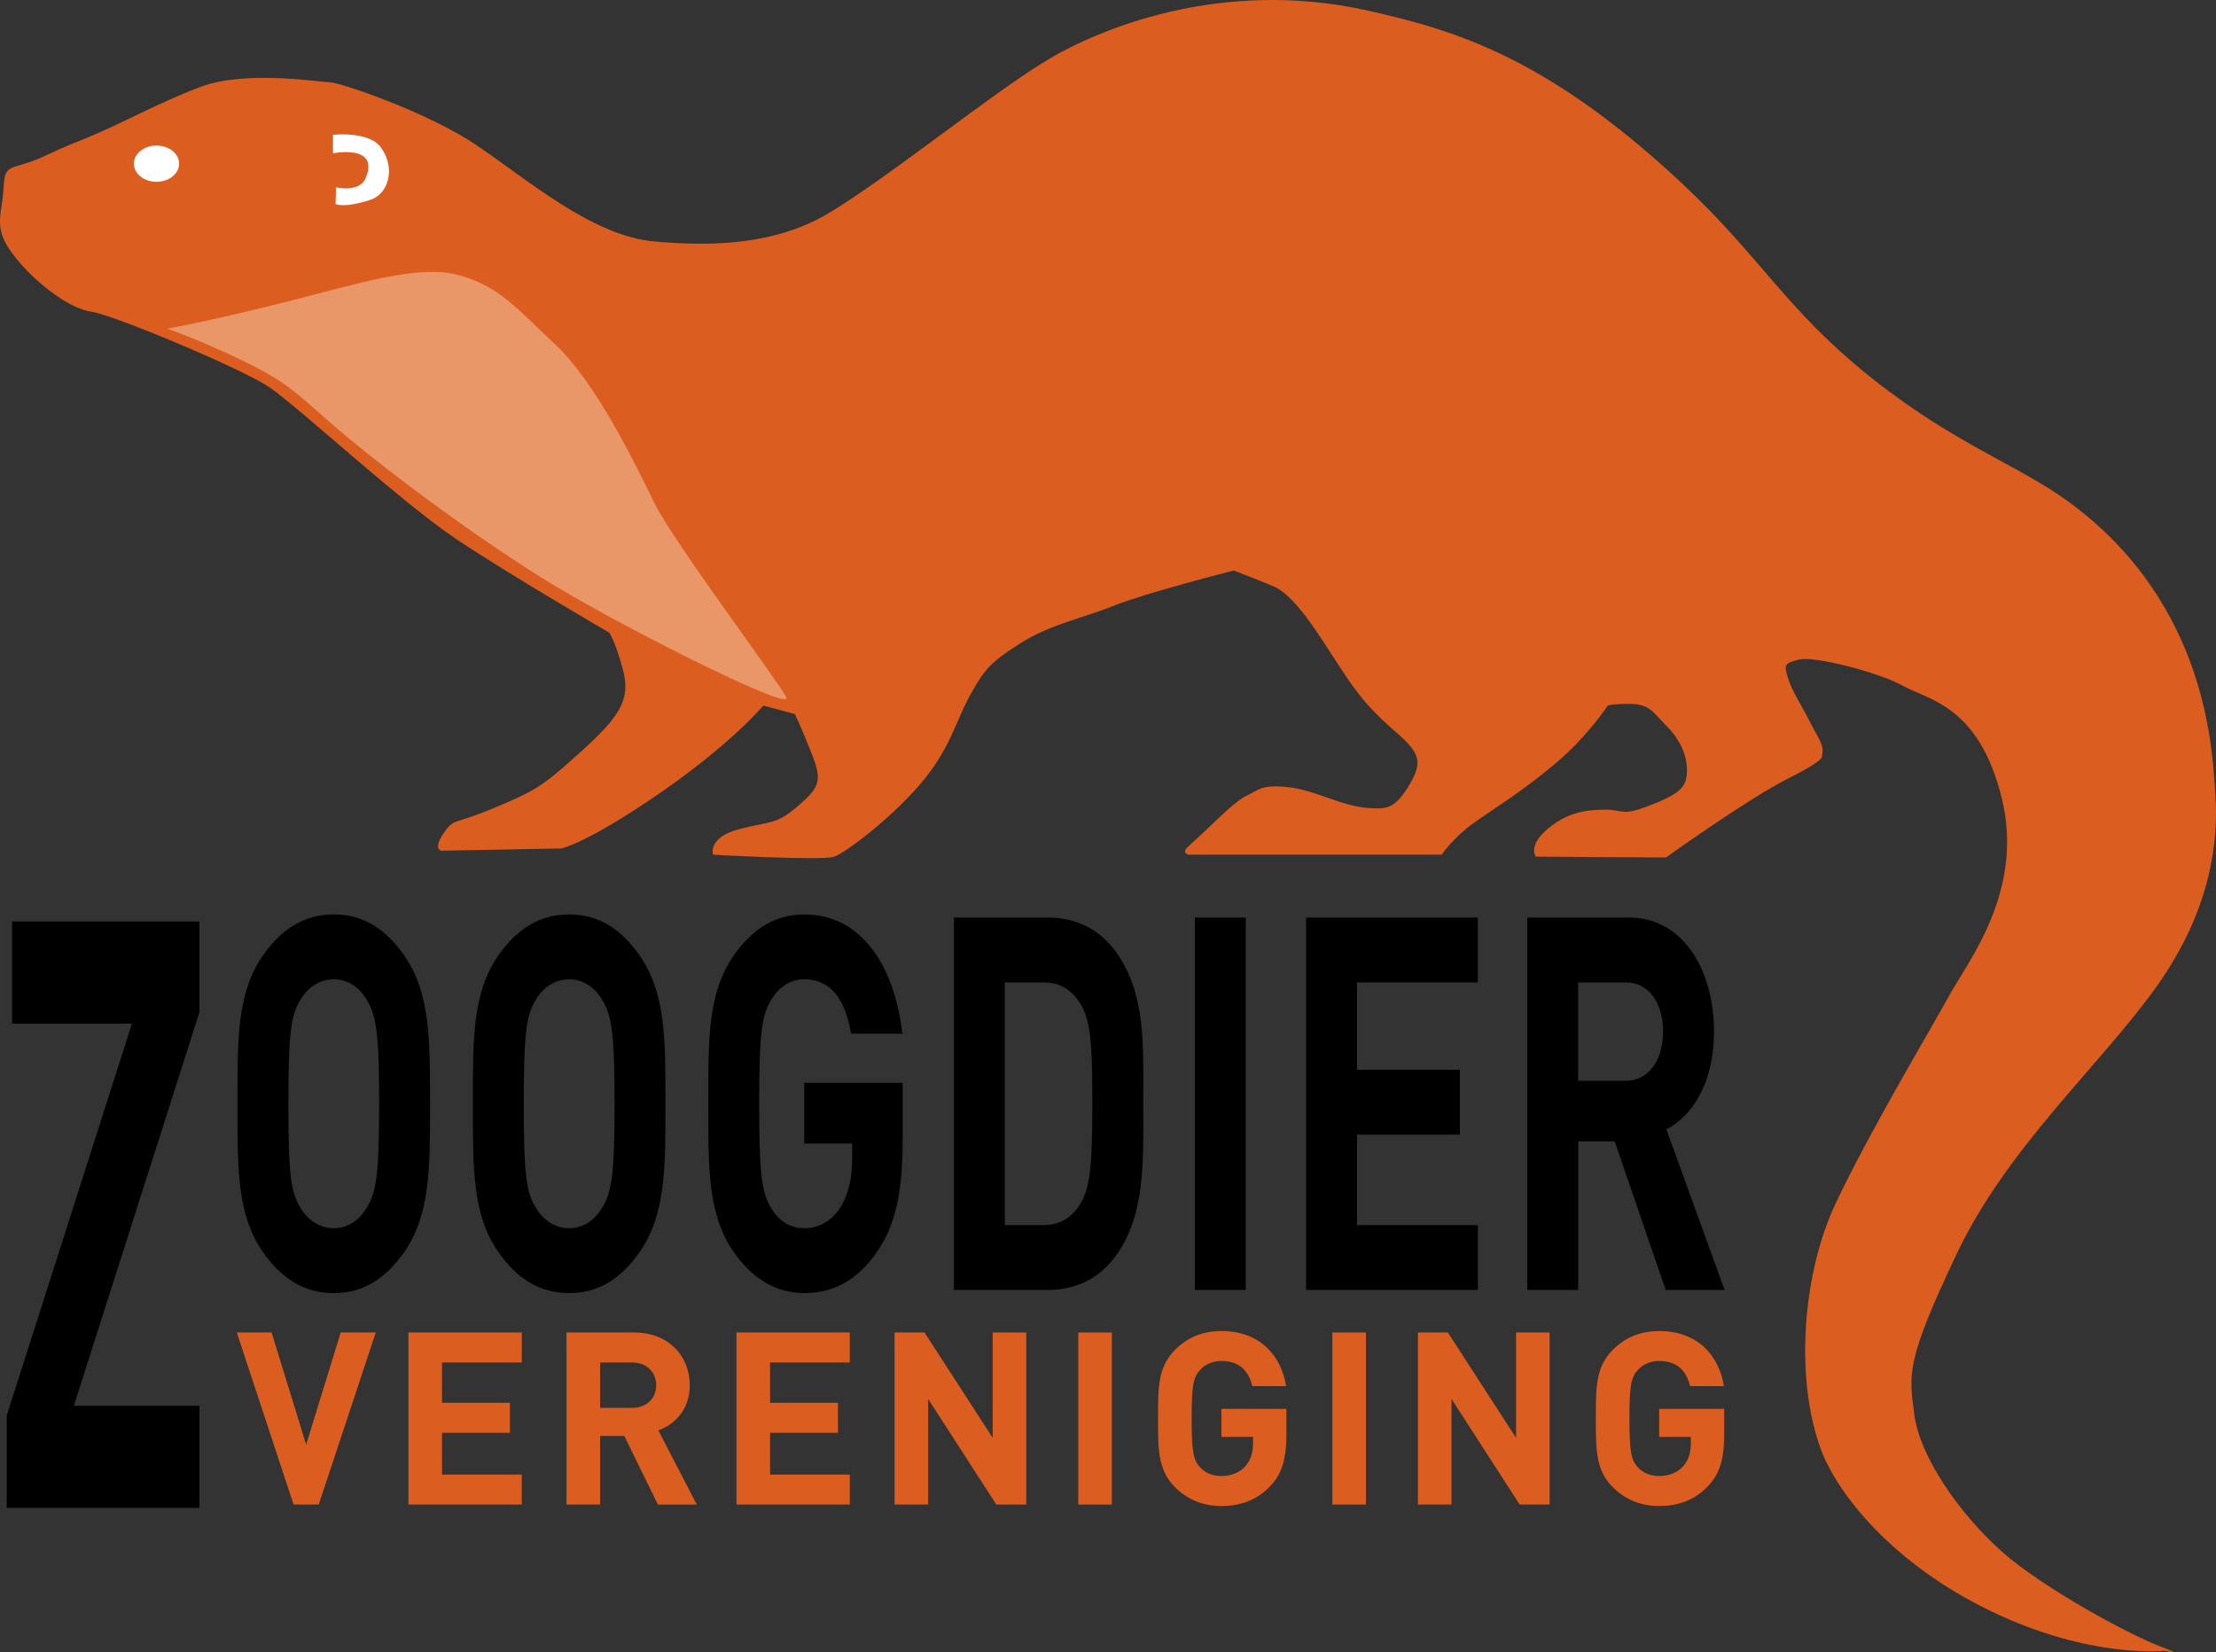 <?xml version="1.0" encoding="utf-8"?>
<!-- Generator: Adobe Illustrator 15.0.2, SVG Export Plug-In . SVG Version: 6.00 Build 0)  -->
<!DOCTYPE svg PUBLIC "-//W3C//DTD SVG 1.1//EN" "http://www.w3.org/Graphics/SVG/1.1/DTD/svg11.dtd">
<svg version="1.1" id="Laag_1" xmlns="http://www.w3.org/2000/svg" xmlns:xlink="http://www.w3.org/1999/xlink" x="0px" y="0px"
	 width="299.242px" height="223.158px" viewBox="0 0 299.242 223.158" enable-background="new 0 0 299.242 223.158"
	 xml:space="preserve">
<rect x="0" y="0" width="299.242" height="223.158" fill="#333333" stroke="none"/>
<g>
	<path fill-rule="evenodd" clip-rule="evenodd" fill="#DC5D20" d="M2.156,22.462c4.252-1.235,3.337-1.372,8.795-3.532
		c5.401-2.137,10.114-4.939,16.193-7.218c6.078-2.28,16.336-0.589,17.476-0.589s12.917,3.882,19.756,8.504
		c6.838,4.622,15.576,12.22,23.934,12.98c8.359,0.76,16.648,0.325,23.555-3.799c8.052-4.807,21.656-15.877,29.254-20.519
		c6.982-4.266,23.632-11.358,43.69-6.835c11.453,2.583,23.959,6.152,42.221,23.219c10.844,10.132,14.006,16.982,25.404,26.135
		c11.398,9.153,20.148,11.991,26.973,17.008c18.914,13.899,19.377,34.016,19.758,39.685c0.379,5.669-0.381,15.146-7.979,25.784
		c-7.598,10.638-20.137,21.655-26.975,36.092c-6.838,14.438-6.459,16.076-5.699,21.746c0.76,5.668,6.139,13.387,11.809,18.424
		c5.668,5.039,17.475,11.34,21.26,12.758c3.783,1.418,0.746,0.641,0.746,0.641s-9.994,1.139-23.424-5.32
		c-13.43-6.457-20.738-15.92-22.928-21.654c-3.619-9.479-2.66-23.748,1.9-33.432c4.559-9.684,12.861-23.544,15.357-28.109
		c2.498-4.564,10.156-14.062,7.088-26.599c-3.07-12.538-9.908-13.298-13.328-15.197c-3.42-1.9-12.156-4.077-14.057-3.558
		s-2.078,0.584-1.52,2.418c0.557,1.834,1.898,3.813,3.039,6.086c1.141,2.272,1.971,3.102,1.563,4.52c0,0,0.717,0.412-4.602,3.071
		c-5.318,2.66-16.451,10.638-16.451,10.638l-17.561-0.112c0,0-1.141-1.408,1.52-3.687c2.66-2.28,5.223-2.66,7.797-2.66
		c2.576,0,2.197,0.88,5.699-0.432c4.607-1.725,5.381-2.687,5.381-4.887c0-2.199-1.049-4.288-2.836-6.078
		c-1.785-1.79-2.234-2.884-4.895-2.884c-2.658,0-2.969,0.224-2.969,0.224s-2.66,4.135-7.219,7.956
		c-4.559,3.822-8.357,6.08-11.018,8.001c-2.658,1.92-4.18,4.179-4.18,4.179h-34.191c0,0-1.053-0.211,0-1.14
		c2.754-2.432,6.061-5.978,7.779-6.788c1.717-0.81,2.021-1.57,5.668-1.19c3.648,0.38,7.25,2.592,10.842,2.815
		c2.262,0.14,3.443,0.247,5.344-2.815c1.9-3.063,1.52-4.195,0-5.896c-1.52-1.702-4.559-3.529-7.979-8.504
		c-3.418-4.976-6.838-11.339-10.258-12.756c-3.418-1.418-5.318-2.098-5.318-2.098s-11.958,3.052-16.137,4.74
		c-4.179,1.688-8.557,2.479-12.736,5.138c-4.18,2.66-4.852,3.644-6.752,7.063c-1.899,3.419-2.659,7.3-6.838,12.086
		c-4.179,4.786-9.922,9.037-11.442,9.613s-16.379-0.268-16.379-0.268s-0.76-2.28,3.419-3.419c4.179-1.14,4.939-0.484,7.978-3.092
		c3.039-2.607,3.359-3.469,1.942-7.086c-1.418-3.617-2.299-5.399-2.299-5.399l-4.252-1.14c0,0-4.266,5.152-14.144,11.94
		c-9.877,6.788-13.16,7.355-13.16,7.355l-16.196,0.305c0,0-1.277-0.251,0.634-2.794c1.125-1.497,1.51-0.915,6.015-2.772
		c6.218-2.564,7.087-3.243,11.339-7.015c5.832-5.172,7.706-7.567,6.566-11.819c-1.139-4.252-1.899-5.078-1.899-5.078
		S69.315,77.94,61.716,72.878c-7.598-5.062-21.655-18.13-25.454-20.652c-3.799-2.523-21.059-9.741-23.894-10.121
		c-2.835-0.38-7.086-3.517-9.921-6.887c-2.835-3.371-2.645-4.89-2.165-7.93C0.762,24.249,0.105,23.057,2.156,22.462L2.156,22.462z"
		/>
	<g>
		<path d="M0.907,203.654v-12.459l16.908-52.948H1.63v-13.793h25.306v12.236L9.973,189.861h16.963v13.793H0.907z"/>
	</g>
	<g>
		<path d="M54.562,169.131c-2.472,3.532-5.487,5.51-9.492,5.51c-4.004,0-7.069-1.978-9.542-5.51c-3.56-5.085-3.46-11.372-3.46-20.06
			c0-8.688-0.099-14.974,3.46-20.06c2.472-3.532,5.537-5.509,9.542-5.509c4.005,0,7.021,1.978,9.492,5.509
			c3.56,5.085,3.51,11.372,3.51,20.06C58.072,157.759,58.122,164.046,54.562,169.131z M49.47,134.945
			c-0.989-1.625-2.521-2.684-4.4-2.684c-1.878,0-3.46,1.06-4.449,2.684c-1.335,2.119-1.681,4.45-1.681,14.126
			s0.346,12.008,1.681,14.127c0.989,1.625,2.571,2.684,4.449,2.684c1.879,0,3.412-1.06,4.4-2.684c1.335-2.119,1.73-4.45,1.73-14.127
			S50.805,137.064,49.47,134.945z"/>
		<path d="M86.351,169.131c-2.472,3.532-5.488,5.51-9.492,5.51c-4.005,0-7.07-1.978-9.542-5.51c-3.56-5.085-3.46-11.372-3.46-20.06
			c0-8.688-0.099-14.974,3.46-20.06c2.472-3.532,5.537-5.509,9.542-5.509c4.004,0,7.02,1.978,9.492,5.509
			c3.56,5.085,3.51,11.372,3.51,20.06C89.861,157.759,89.911,164.046,86.351,169.131z M81.259,134.945
			c-0.989-1.625-2.521-2.684-4.4-2.684c-1.879,0-3.461,1.06-4.45,2.684c-1.335,2.119-1.681,4.45-1.681,14.126
			s0.346,12.008,1.681,14.127c0.989,1.625,2.571,2.684,4.45,2.684c1.878,0,3.411-1.06,4.4-2.684c1.334-2.119,1.73-4.45,1.73-14.127
			S82.593,137.064,81.259,134.945z"/>
		<path d="M118.535,168.919c-2.818,4.168-6.18,5.722-9.937,5.722c-3.856,0-7.02-1.978-9.492-5.51
			c-3.56-5.085-3.46-11.372-3.46-20.06c0-8.688-0.099-14.974,3.46-20.06c2.472-3.532,5.537-5.509,9.492-5.509
			c8.158,0,12.31,7.628,13.25,16.104h-6.921c-0.791-4.732-2.818-7.346-6.328-7.346c-1.878,0-3.411,1.06-4.4,2.684
			c-1.335,2.119-1.681,4.45-1.681,14.126s0.346,12.079,1.681,14.197c0.989,1.625,2.521,2.614,4.4,2.614
			c2.077,0,3.757-1.06,4.895-2.826c1.137-1.836,1.582-4.097,1.582-6.71v-1.907h-6.477v-8.193h13.299v7.346
			C121.897,160.867,121.007,165.247,118.535,168.919z"/>
		<path d="M150.817,169.414c-2.324,3.319-5.636,4.803-9.294,4.803h-12.706v-50.291h12.706c3.658,0,6.971,1.483,9.294,4.803
			c3.955,5.651,3.56,12.573,3.56,20.13C154.377,156.417,154.772,163.763,150.817,169.414z M146.022,135.792
			c-1.187-2.048-2.769-3.108-5.142-3.108h-5.191v32.774h5.191c2.373,0,3.955-1.06,5.142-3.108c1.285-2.26,1.483-5.863,1.483-13.491
			C147.505,141.231,147.307,138.053,146.022,135.792z"/>
		<path d="M161.347,174.217v-50.291h6.873v50.291H161.347z"/>
		<path d="M176.376,174.217v-50.291h23.188v8.758h-16.314v11.796h13.891v8.758h-13.891v12.22h16.314v8.758H176.376z"/>
		<path d="M224.925,174.217l-6.873-20.06h-4.943v20.06h-6.871v-50.291h13.793c7.168,0,11.42,6.993,11.42,15.398
			c0,7.063-3.016,11.442-6.428,13.208l7.861,21.684H224.925z M219.585,132.685h-6.477v13.279h6.477c3.016,0,4.994-2.755,4.994-6.64
			S222.601,132.685,219.585,132.685z"/>
	</g>
	<g>
		<path fill="#DC5D20" d="M43.04,203.201h-3.395l-7.67-23.238h4.7l4.667,15.144l4.667-15.144h4.733L43.04,203.201z"/>
		<path fill="#DC5D20" d="M55.152,203.201v-23.238h15.308v4.047H59.688v5.45h9.171v4.048h-9.171v5.646h10.771v4.047H55.152z"/>
		<path fill="#DC5D20" d="M88.838,203.201l-4.537-9.27h-3.264v9.27h-4.537v-23.238h9.106c4.733,0,7.54,3.23,7.54,7.115
			c0,3.264-1.991,5.287-4.243,6.103l5.189,10.021H88.838z M85.313,184.01h-4.276v6.136h4.276c1.991,0,3.296-1.272,3.296-3.067
			C88.61,185.282,87.304,184.01,85.313,184.01z"/>
		<path fill="#DC5D20" d="M99.449,203.201v-23.238h15.308v4.047h-10.771v5.45h9.171v4.048h-9.171v5.646h10.771v4.047H99.449z"/>
		<path fill="#DC5D20" d="M134.539,203.201l-9.204-14.263v14.263h-4.537v-23.238h4.047l9.204,14.23v-14.23h4.537v23.238H134.539z"/>
		<path fill="#DC5D20" d="M145.608,203.201v-23.238h4.537v23.238H145.608z"/>
		<path fill="#DC5D20" d="M171.491,200.753c-1.859,1.926-4.08,2.645-6.561,2.645c-2.545,0-4.633-0.914-6.266-2.546
			c-2.35-2.351-2.285-5.255-2.285-9.27s-0.064-6.92,2.285-9.27c1.633-1.632,3.656-2.546,6.266-2.546
			c5.387,0,8.127,3.525,8.748,7.441h-4.57c-0.521-2.187-1.859-3.395-4.178-3.395c-1.24,0-2.252,0.49-2.904,1.24
			c-0.881,0.979-1.109,2.057-1.109,6.528s0.229,5.581,1.109,6.561c0.652,0.75,1.664,1.207,2.904,1.207
			c1.371,0,2.48-0.489,3.232-1.306c0.75-0.849,1.045-1.893,1.045-3.101v-0.881h-4.277v-3.786h8.781v3.395
			C173.712,197.032,173.124,199.056,171.491,200.753z"/>
		<path fill="#DC5D20" d="M179.917,203.201v-23.238h4.537v23.238H179.917z"/>
		<path fill="#DC5D20" d="M205.214,203.201l-9.205-14.263v14.263h-4.537v-23.238h4.047l9.205,14.23v-14.23h4.537v23.238H205.214z"/>
		<path fill="#DC5D20" d="M230.61,200.753c-1.861,1.926-4.08,2.645-6.561,2.645c-2.545,0-4.635-0.914-6.268-2.546
			c-2.35-2.351-2.283-5.255-2.283-9.27s-0.066-6.92,2.283-9.27c1.633-1.632,3.656-2.546,6.268-2.546
			c5.385,0,8.127,3.525,8.746,7.441h-4.568c-0.521-2.187-1.861-3.395-4.178-3.395c-1.24,0-2.252,0.49-2.904,1.24
			c-0.883,0.979-1.109,2.057-1.109,6.528s0.227,5.581,1.109,6.561c0.652,0.75,1.664,1.207,2.904,1.207
			c1.371,0,2.48-0.489,3.23-1.306c0.752-0.849,1.045-1.893,1.045-3.101v-0.881h-4.275v-3.786h8.779v3.395
			C232.829,197.032,232.241,199.056,230.61,200.753z"/>
	</g>
	<path fill-rule="evenodd" clip-rule="evenodd" fill="#FFFFFF" d="M24.188,22.107c0,1.351-1.369,2.448-3.055,2.448
		c-1.687,0-3.056-1.097-3.056-2.448c0-1.352,1.369-2.448,3.056-2.448C22.82,19.659,24.188,20.755,24.188,22.107L24.188,22.107z
		 M236.366,203.201"/>
	<path fill-rule="evenodd" clip-rule="evenodd" fill="#FFFFFF" d="M44.967,20.698V18.21c0,0,4.913-0.565,6.516,1.763
		c2.025,2.941,0.867,6.261-1.457,7.012c-3.634,1.175-4.713,0.571-4.713,0.571l0.067-2.26c0,0,3.134,0.756,3.974-1.193
		C51.373,19.423,44.967,20.698,44.967,20.698L44.967,20.698z"/>
	<path fill-rule="evenodd" clip-rule="evenodd" fill="#E99768" d="M22.585,44.384c0,0,5.319-0.916,15.576-3.497
		c10.258-2.581,18.373-5.241,23.813-3.721c5.441,1.521,7.653,4.344,13.039,9.39c5.387,5.047,10.638,15.818,13.297,21.26
		c2.66,5.442,16.694,24.058,17.856,26.338c1.163,2.279-23.466-10.1-33.188-16.229c-9.722-6.129-19.837-13.704-26.079-18.887
		c-5.997-4.98-7.027-6.784-13.106-9.823C27.715,46.176,22.585,44.384,22.585,44.384L22.585,44.384z"/>
</g>
</svg>
